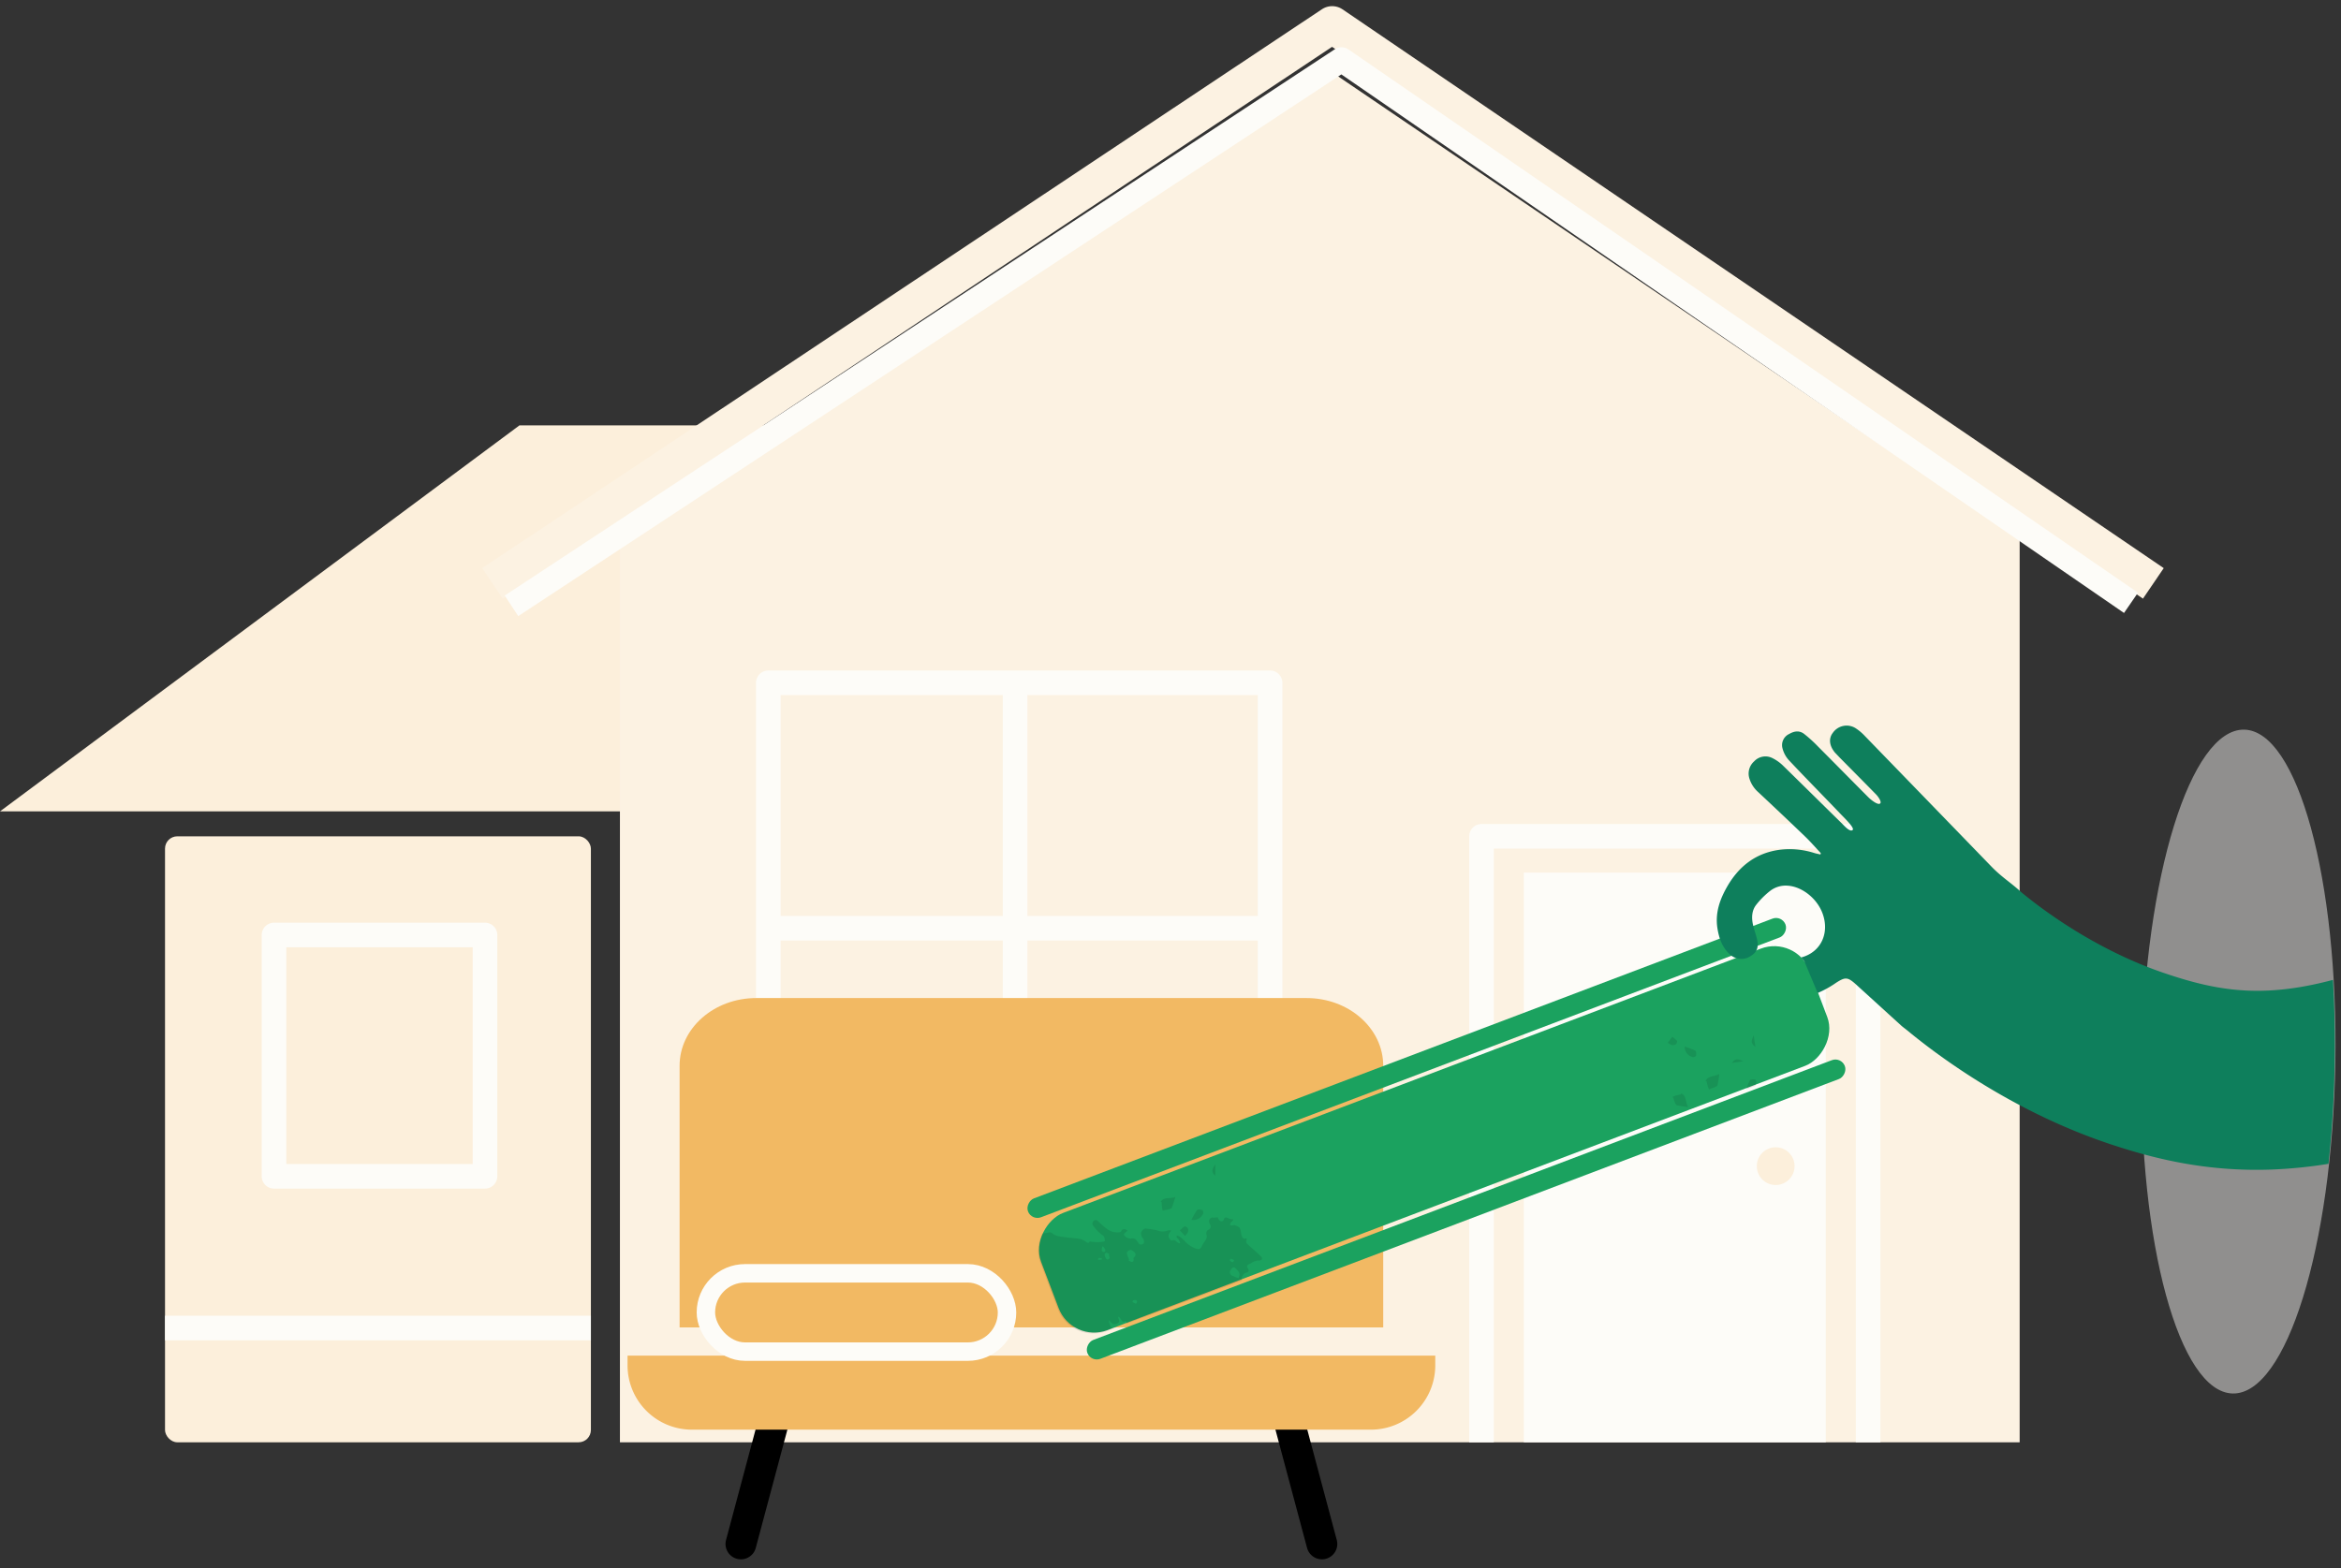 <svg xmlns="http://www.w3.org/2000/svg" xmlns:xlink="http://www.w3.org/1999/xlink" width="761" height="510" viewBox="0 0 761 510">
  <rect x="0" y="0" width="761" height="510" fill="#333333" stroke="none"/>
  <defs>
    <clipPath id="clip-path">
      <rect id="Rectangle_6943" data-name="Rectangle 6943" width="40.883" height="268.061" rx="12.368" transform="matrix(0.937, 0.349, -0.349, 0.937, 93.536, 0)" fill="none"/>
    </clipPath>
    <clipPath id="clip-path-2">
      <path id="Union_57" data-name="Union 57" d="M176.9,223.826c-5.934-1.146-11.335-7.954-15.775-18.867l-10.689-12.785L147.5,149.862,68.648,121.3,0,97.606s3.625-62.392,3.625-63.2S48.213-30.453,48.213-30.453l132.2,38.075-.011.708a9.459,9.459,0,0,1,1.894-.158c17.388.3,30.641,48.864,29.6,108.463S195.92,224.3,178.532,224a9.425,9.425,0,0,1-1.338-.119l0,.291Z" transform="translate(2672.217 6837.077)" fill="#412727"/>
    </clipPath>
    <clipPath id="clip-path-3">
      <path id="Path_2464" data-name="Path 2464" d="M35.932,92.111,31.025,79.173l-1.418-1.6-.867-.76L16.72,76.61l-5.93,2.83L1.97,76.61,0,58.68,15.58,42.23l12.53-2.97L11.48,19.04,19.57,3.28,53.39,0l59.6,61.72,36.67,23.39,59.82,2.57v67.81l-77-1.52L83.06,131.22,48.57,102.91Z" transform="translate(-3.12 -3.28)" fill="none"/>
    </clipPath>
  </defs>
  <g id="Mattress-illustraion" transform="translate(-7114 -9943)">
    <rect id="Rectangle_7031" data-name="Rectangle 7031" width="761" height="510" transform="translate(7114 9943)" fill="none"/>
    <g id="Group_4250" data-name="Group 4250" transform="translate(7114 9951)">
      <path id="Path_2175" data-name="Path 2175" d="M2636.52,15300.443H2530.628l-168.857,125.509H2636.52Z" transform="translate(-2361.77 -15170.12)" fill="#fcefdb"/>
      <path id="Path_936" data-name="Path 936" d="M460.605,43.463V337.206H5.59V43.463l231.426-151.8Z" transform="translate(195.933 123.786)" fill="#fcf2e2"/>
      <path id="Path_935" data-name="Path 935" d="M10.56,199.363V14.12h98.164V199.363" transform="translate(484.797 261.63)" fill="#fdfcf8"/>
      <path id="Path_1926" data-name="Path 1926" d="M173.672,174.593V14.12H10.56V174.593Z" transform="translate(239.203 199.908)" fill="none" stroke="#fdfcf8" stroke-linejoin="round" stroke-width="8"/>
      <path id="Path_937" data-name="Path 937" d="M3.57,187.073,276.521,5.37l266.948,181.7" transform="translate(156.531 -5.37)" fill="none" stroke="#fcf2e2" stroke-linejoin="round" stroke-width="12"/>
      <path id="Path_2177" data-name="Path 2177" d="M3.57,183,273.39,5.37,530.03,182.023" transform="translate(162.7 6.002)" fill="none" stroke="#fdfcf8" stroke-linejoin="round" stroke-width="8"/>
      <path id="Path_2172" data-name="Path 2172" d="M10.56,211.169V14.12H136.237V211.169" transform="translate(471.041 249.824)" fill="none" stroke="#fdfcf8" stroke-linejoin="round" stroke-width="8"/>
      <ellipse id="Ellipse_576" data-name="Ellipse 576" cx="6.141" cy="6.141" rx="6.141" ry="6.141" transform="translate(571.091 365.058)" fill="#fcefdb"/>
      <path id="Path_2173" data-name="Path 2173" d="M2186.3,16645.822h162.962" transform="translate(-1937.804 -16351.983)" fill="none" stroke="#fdfcf8" stroke-width="8"/>
      <path id="Path_2174" data-name="Path 2174" d="M0,0H162.963" transform="translate(329.978 375.318) rotate(-90)" fill="none" stroke="#fdfcf8" stroke-width="8"/>
      <rect id="Rectangle_6976" data-name="Rectangle 6976" width="138.442" height="197.05" rx="4" transform="translate(53.642 263.943)" fill="#fcefdb"/>
      <path id="Path_2176" data-name="Path 2176" d="M79.146,92.593V14.12H10.56V92.593Z" transform="translate(78.513 281.908)" fill="none" stroke="#fdfcf8" stroke-linejoin="round" stroke-width="8"/>
      <path id="Path_2178" data-name="Path 2178" d="M2186.3,16645.822h138.442" transform="translate(-2132.658 -16221.982)" fill="none" stroke="#fdfcf8" stroke-width="8"/>
    </g>
    <path id="Path_2292" data-name="Path 2292" d="M107.93,0c59.608,0,107.93,14.1,107.93,31.488S167.538,62.976,107.93,62.976,0,48.879,0,31.488,48.322,0,107.93,0Z" transform="matrix(-0.017, 1, -1, -0.017, 7875, 10180.798)" fill="#eeedeb" opacity="0.5"/>
    <g id="Group_4253" data-name="Group 4253" transform="translate(6314 9808.796)">
      <g id="Layer_2" data-name="Layer 2" transform="translate(1004 458.742)">
        <g id="Layer_1" data-name="Layer 1" transform="translate(0 0)">
          <line id="Line_259" data-name="Line 259" y1="43.183" x2="11.54" transform="translate(36.848 134.331)" fill="none" stroke="#000" stroke-linecap="round" stroke-linejoin="round" stroke-width="10"/>
          <line id="Line_260" data-name="Line 260" x1="11.54" y1="43.183" transform="translate(214.181 134.331)" fill="none" stroke="#000" stroke-linecap="round" stroke-linejoin="round" stroke-width="10"/>
          <path id="Path_1787" data-name="Path 1787" d="M0,163.92V167.1A20.907,20.907,0,0,0,20.907,188H241.662a20.907,20.907,0,0,0,20.907-20.9V163.92Z" transform="translate(0 -47.655)" fill="#f2b963"/>
          <path id="Path_1788" data-name="Path 1788" d="M225.063,0H46.186C32.42,0,21.26,9.854,21.26,22.01V107.1H249.99V22.01C249.99,9.854,238.83,0,225.063,0Z" transform="translate(-4.34)" fill="#f2b963"/>
        </g>
      </g>
      <g id="Layer_2-2" data-name="Layer 2" transform="translate(1319.535 363.053) rotate(49)">
        <g id="Layer_1-2" data-name="Layer 1" transform="translate(0 0)">
          <rect id="Rectangle_6941" data-name="Rectangle 6941" width="40.759" height="267.247" rx="12.33" transform="matrix(0.938, 0.346, -0.346, 0.938, 99.031, 0.78)" fill="#1ba25f"/>
          <rect id="Rectangle_6942" data-name="Rectangle 6942" width="6.553" height="263.377" rx="3.276" transform="matrix(0.938, 0.346, -0.346, 0.938, 91.031, 0)" fill="#1ba25f"/>
          <rect id="Rectangle_6964" data-name="Rectangle 6964" width="6.553" height="263.377" rx="3.276" transform="matrix(0.938, 0.346, -0.346, 0.938, 138.424, 15.636)" fill="#1ba25f"/>
          <g id="Group_4087" data-name="Group 4087" transform="translate(6.529 0.558)">
            <g id="Group_4081" data-name="Group 4081" transform="translate(0 0)" clip-path="url(#clip-path)">
              <path id="Path_1743" data-name="Path 1743" d="M110.167,29.825l-30.12,81.808L5.825,84.292A6,6,0,0,0,3.66,81.484a3.41,3.41,0,0,1-1.091-1.608A14.134,14.134,0,0,0,.364,74.9a1.517,1.517,0,0,1,.063-2.04c.824-.853,1.665-1.7,2.489-2.54s1.5-1.7,1.137-3.023c-.21-.733.261-1.137.824-1.444.693-.386,1.432-.693,2.1-1.137C8.428,63.781,10.1,63.15,11.1,61.6a2.41,2.41,0,0,0,.324-2.381,1.493,1.493,0,0,1,.182-1.779,24.439,24.439,0,0,1,2.4-1.932.649.649,0,0,1,1.091.568.648.648,0,0,0,.995.568,1.7,1.7,0,0,0,.739-.784c.421-1.137,1.426-1.552,2.4-2.035A3.915,3.915,0,0,0,20.7,52.813c.921-1.273,1.7-2.648,2.569-3.978.358-.568.534-1.313,1.353-1.438,1.5-.239,2.523-1.279,3.6-2.194,1.21-1.034,2.273-2.211,3.524-3.228a5.029,5.029,0,0,1,2.006-1.006c.7-.159,1.2-.233.892-1.063,1.233-.841,3.126-3.154,3.148-3.762a7.037,7.037,0,0,0-.858-.568,1.33,1.33,0,0,0-.8-.182,13.64,13.64,0,0,1-4.546.358,1.137,1.137,0,0,1-1.137-1.137.955.955,0,0,1,.966-1.051,29.322,29.322,0,0,0,3.631-.489A5.587,5.587,0,0,0,38.787,30.6a.71.71,0,0,0,.068-.568c-.358-.614,0-1.029.381-1.387a2.631,2.631,0,0,1,.83-.318v.807c0,.239-.034.762.142.9.6.466,2.393-.307,2.648-1.029.08-.227.375-.4.6-.568a1.438,1.438,0,0,1,.654-.216,8.449,8.449,0,0,1,.926.057c.358,0,.83.148,1.04,0a1.438,1.438,0,0,0,.568-1.1c-.057-.335-.534-.682-.9-.841s-.96-.08-1.381-.261-.96-.489-1.057-.852c-.188-.676-.347-1.512.4-2.04a22.423,22.423,0,0,1,2.66-2.171A4.825,4.825,0,0,0,48.636,18.4c.1-.278.432-.477.756-.807.239,1.677.619,2.091,1.961,2.211a.841.841,0,0,0,.688-.392,1.1,1.1,0,0,1,1.171-.739,3.529,3.529,0,0,0,1.012-.318v-.324A6.16,6.16,0,0,0,53,17.68c-.421,0-.887.279-1.222-.4a3.66,3.66,0,0,1,.96-.472,15.611,15.611,0,0,1,2.893-.3,9.042,9.042,0,0,0,3.063-.926,2.472,2.472,0,0,0,1.068-.79,1.137,1.137,0,0,0,.114-.909,14.6,14.6,0,0,1-.756-2.273A2.273,2.273,0,0,0,57.8,9.775a1.239,1.239,0,0,1-.688-1.495,1.165,1.165,0,0,0-.864-1.489c-1.137-.233-1.756-.722-1.438-1.961a1.136,1.136,0,0,1,.045-.148l.131.1,1.074-1.426a3.114,3.114,0,0,0,.955.25,1.239,1.239,0,0,0,.9-.4,1,1,0,0,0-.068-.892.7.7,0,0,1,.364-1.176A6.151,6.151,0,0,0,59.223.568,5.491,5.491,0,0,0,59.849,0l.222.341a5.524,5.524,0,0,0,.068,1.137c.063.227.341.392.529.568.182-.21.375-.409.54-.625s.233-.489.421-.568A5.359,5.359,0,0,1,63.008.284a1.449,1.449,0,0,1,.875.153c.517.25.995.6,1.506.864.693.347,1.392.614,1.853-.352.034-.063.188-.068.33-.114a2.233,2.233,0,0,0,.352.619,1.137,1.137,0,0,0,.693.369c1.051-.085,2.091-.244,3.137-.369s2.154-.278,3.234-.347a.943.943,0,0,1,.756.4c.1.222-.074.568-.188.858-.068.153-.313.227-.392.375A8.332,8.332,0,0,0,74.556,4.1c-.153.494-.148,1.04-.33,1.517-.273.722-.04,1.171.75,1.25.887.085,1.137.637.693,1.4s.051,2.432.983,2.489a4.406,4.406,0,0,1,3.1,1.858,3.643,3.643,0,0,0,3.143,1.341c2.08-.1,4.16-.233,6.251-.375.784-.057,1.381.057,1.671.943a1.421,1.421,0,0,0,.83.71c.892.3,1.239.773.955,1.648a1.165,1.165,0,0,0,.608,1.534,3.444,3.444,0,0,0,1.7.392,25.227,25.227,0,0,0,2.938-.614.955.955,0,0,1,1.188.659.9.9,0,0,1-.426,1.216c-.307.2-.688.29-.983.5a7.28,7.28,0,0,0-1.819,1.443A4.546,4.546,0,0,1,93.8,23.579c-1.017.438-2.091.9-2.148,2.273a3.211,3.211,0,0,1-.892,2.228.716.716,0,0,0-.182.608.762.762,0,0,0,.568.284c.6-.034,1.2-.148,1.807-.21,1.012-.108,2.029-.244,3.046-.284,1.2-.045,2.432.1,3.626-.04a29.982,29.982,0,0,0,2.984-.784c1.137-.256,2.341-.438,3,.847s1.62,1.25,2.751,1.193A15.7,15.7,0,0,1,110.167,29.825ZM73.1,48.818c.494.409.864.7,1.415.341a6.255,6.255,0,0,0,.995-.625c.568-.568,1.137-.176,1.523.153.193.159.063.733.028,1.137a2.206,2.206,0,0,1-.222.568c-.278.659-.267,1.165.568,1.4.17.051.409.443.358.568a1.29,1.29,0,0,1-.6.511.631.631,0,0,1-.46-.045,1.3,1.3,0,0,0-1.858.631,1.665,1.665,0,0,1-1.978.8,2.03,2.03,0,0,0-.938-.051,1.557,1.557,0,0,1-2.154-1.637c0-.676.108-1.347.148-1.807a13.317,13.317,0,0,0-1.233-1,13.04,13.04,0,0,0-1.375-.676v-.136a7.332,7.332,0,0,1,.08-.784c-.3,0-.71-.085-.864.068a2.967,2.967,0,0,0-.568,1.085c-.1.273,0,.619-.148.887-.188.4-.057.568.267.824a21.3,21.3,0,0,1,1.9,1.887c.108.119.085.386.074.568a5.486,5.486,0,0,1-.176.716,3.472,3.472,0,0,0,.955-.091c.466-.193,1.523.1,1.563.568.068.847,0,1.7,0,2.546-1.91.1-1.921.108-3.279-.983-.347-.278-.608-.358-.955,0-.136.142-.4.148-.568.278a3.2,3.2,0,0,0-.415.568,1.847,1.847,0,0,0,.625.057c1.137-.313,1.523-.165,2.108.83.443.744,2.148.926,2.6.21a1.546,1.546,0,0,1,1.972-.688l.955.3c0-.3.063-.568.074-.824a4.009,4.009,0,0,1,0-.739c.034-.364,0-.852.216-1.04a1.137,1.137,0,0,1,1.057-.108,3.211,3.211,0,0,0,2.222.33,1.374,1.374,0,0,1,1.75,1.137c.273.847,1.057.659,1.642.864s.625-.284.887-.568a1.881,1.881,0,0,1,.9-.421,1.92,1.92,0,0,1,.642.057c-.119-.676-.131-1.222.676-1.284.1,0,.233-.17.25-.278.142-.966.614-1.262,1.557-.915.17.068.489-.261.744-.409-.131-.2-.25-.568-.4-.568-.568-.051-1.21-.3-1.773.273-.8.8-.835.762-1.7,0-.057-.051-.148-.142-.188-.125-.813.33-1.068-.432-1.495-.8-1.137.733-1.4.784-1.7.386a1.637,1.637,0,0,1,.33-2.08c.568-.415.909-.3,1.608.608a2.841,2.841,0,0,1,.568-.733c.261-.176.637-.188.926-.341.119-.063.148-.313.193-.483s0-.4.068-.443c.676-.369.4-.881.222-1.364-.222-.614,0-.938.568-1.137a1.3,1.3,0,0,0,.568-.5,2.58,2.58,0,0,0-.659-.932c-.091-.08-.438.131-.671.216-.415.159-.949.568-1.222.432a1.739,1.739,0,0,1-.71-1.193c-.2-1.341-.506-1.614-1.887-1.415a2.33,2.33,0,0,1-1.989-.568,5.682,5.682,0,0,0-1.4-.875c-.188-.08-.5.136-.762.216.1.222.148.568.313.642a3.03,3.03,0,0,1,1.6,2.148c.415,1.2.722,1.347,2,.983.432-.125.892-.051.824.494a3.41,3.41,0,0,1-.568,1.461c-.477.693-1.1.631-1.671,0a.955.955,0,0,0-.739-.284,2.375,2.375,0,0,1-2.182-.744.676.676,0,0,0-1.029-.091c-.193.153-.261.46-.386.7l.892.2.489.148a1.387,1.387,0,0,1-.193.466,6.37,6.37,0,0,1-.8.523ZM87.037,38.139a3.628,3.628,0,0,0-.693.188,3.979,3.979,0,0,0-.972.568c-.665.631-1.29,1.29-1.9,1.972a1.063,1.063,0,0,0-.313.733,2.637,2.637,0,0,0,.529,1.3c.6.614,1.046,1.176.665,2.08-.04.091.136.364.261.4a.835.835,0,0,0,.568-.091c.091-.045.136-.278.108-.4-.2-1.04-.21-1.029.8-1.222a5.359,5.359,0,0,1,.682-.193c.744-.04.762-.307.438-.909a1.267,1.267,0,0,1,0-1.137,1.3,1.3,0,0,1,1.091-.489c.875.313,1.08-.119,1.534-.762a2.217,2.217,0,0,0-.222-3.262,9.057,9.057,0,0,1-1.046-1.677c-.455.432-.489.75.063,1s.455.671.131,1.074-.727.188-1.137.034a5.736,5.736,0,0,0-1.08-.193ZM67.822,61.082a1.188,1.188,0,0,0-1.625-.108,1.8,1.8,0,0,1-1.7.085,4.689,4.689,0,0,0-1.529-.074l-.04.25a5.906,5.906,0,0,1,1.358.421c.29.159.688.733.625.813-.688.909.063,1.387.494,1.978.136.188.29.494.227.665a.926.926,0,0,1-.568.568c-.2.028-.483-.227-.665-.421a2.33,2.33,0,0,1-.29-.625l-.779.165a3.247,3.247,0,0,1,.04-.4c.08-.29.318-.75.222-.835-.472-.409-.642.119-.9.381-.108.108-.318.119-.472.176.108-.494.386-1.051.233-1.228a1.779,1.779,0,0,0-1.25-.568,1.347,1.347,0,0,1-1.461-.926,1.1,1.1,0,0,0-.83-.54c-.324.028-.619.381-1.057.682.9.7,1.6,1.239,2.273,1.8a.83.83,0,0,1,.278.381c.159.631,1.063.807.978,1.6a1.632,1.632,0,0,0,.671.227,11.067,11.067,0,0,1,2.069.307,7.388,7.388,0,0,0,2.756.438c.978,0,1.245-.665,1.875-1.137-.824-.489-1.222-1.387-2.273-1.193-.307.057-.989-.182-.739-.756.29-.682.529-1.495,1.443-1.7A2.752,2.752,0,0,0,67.822,61.082ZM74.7,65.344a15.184,15.184,0,0,0,.977,1.29.477.477,0,0,0,.46.051c.722-.54,1.438-1.091,2.114-1.7s.7-.568,1.046.188c.261.568.608.767,1.171.426.33-.2.642-.455.983-.642a4.075,4.075,0,0,1,.659-.222l.671-.25c-.1-.182-.193-.375-.313-.568a5.6,5.6,0,0,1-.5-.676c-.324-.744-.864-.915-1.341-.29a1.188,1.188,0,0,1-1.574.415.779.779,0,0,0-1.176.631,1.137,1.137,0,0,1-.693.608A22.734,22.734,0,0,1,74.7,65.344ZM58.041,52.006a2.8,2.8,0,0,0,.568.449,10.919,10.919,0,0,0,1.586.568.7.7,0,0,0,.608-.256,2.137,2.137,0,0,1,2.95-1.313,4.435,4.435,0,0,0,.671.08c-.216-.9-.193-1.762-.972-2.33-.318-.239-.568-.568-.875-.824-.153-.131-.335-.313-.5-.307s-.318.233-.369.4c-.165.529-.455.6-.966.46a6.821,6.821,0,0,0-1.409-.074l-.04.261c.7.358,1.75.472,1.324,1.648a1.836,1.836,0,0,1-.744,1.051A6.818,6.818,0,0,1,58.041,52.006ZM89.361,29.2a2.682,2.682,0,0,0,.114.642,1.726,1.726,0,0,1-.267,1.938,12.752,12.752,0,0,0-1.051,2.842c0,.057.119.165.142.188.619-.716,1.21-1.392,1.784-2.063,1.006.648,1.017.642,1.472-.4.091-.216.29-.386.375-.6s.182-.506.091-.659a4.262,4.262,0,0,0-2.66-1.881Zm-5.956-7.791.136-.142c.466.3.949.449,1.1-.261.17-.8.33-1.495,1.222-1.853.455-.182.511-1.068.2-1.233s-1.7.227-1.784.654c-.136.568-.426.71-.966.6A4.336,4.336,0,0,0,82.3,19.1a.608.608,0,0,0-.455.2.62.62,0,0,0,.136.477,10.06,10.06,0,0,0,.716.824ZM47.477,34.127l.028.347c.4-.159.9-.222,1.137-.506.352-.375.085-.767-.324-1.034-.125-.08-.318-.222-.313-.324.045-1.392-.835-1.449-1.824-1.25-.324.063-.807.3-.858.54-.119.511-.4,1.193.307,1.54A16.092,16.092,0,0,0,47.477,34.127ZM67.328,68.794a1.256,1.256,0,0,0-1.813-.841,1.2,1.2,0,0,1-1.625-.5,3.006,3.006,0,0,0-.733-.568,4.83,4.83,0,0,0-.779,1.182c-.125.392.148.568.631.432a6.561,6.561,0,0,1,1.347-.119l-.1,1.245c.87-.222,1.3.324,1.7,1,.085.153.455.142.693.2a1.847,1.847,0,0,0,0-.637c-.421-1.159-.432-1.154.659-1.409ZM73.965,9.849a14.265,14.265,0,0,0-2.057.108c-.148,0-.335.381-.358.6a3.04,3.04,0,0,0,.159.847,1.188,1.188,0,0,0,1.853.807c.273-.153.568-.25.858-.392s.654-.375.983-.568a10.193,10.193,0,0,0-.693-1.006c-.125-.159-.364-.21-.744-.4ZM89.475,18.51a9.5,9.5,0,0,1-1.54-.187c-.511-.153-.767-.108-.727.494a.722.722,0,0,1-.693.881c-.534.045-.568.415-.523.79.04.227.29.619.381.6a1.756,1.756,0,0,0,1.034-.449,2,2,0,0,1,1.83-.989c.233,0,.483-.3.727-.455ZM72.1,84.434a4.251,4.251,0,0,0,.21.892c.176.364.443.989.642.977a5.949,5.949,0,0,0,1.739-.528c.051,0,.068-.307,0-.415a2.427,2.427,0,0,0-2.62-.921ZM60.639,56.586c-.523.637-1.017,1.2-1.461,1.8a2.4,2.4,0,0,0-.227.716,2.546,2.546,0,0,0,.784-.051,6.3,6.3,0,0,0,1.137-.619,11.413,11.413,0,0,0,.9-.7ZM80,19.408l-.2-.887a3.177,3.177,0,0,0-.881.267,2.228,2.228,0,0,0-.7.739c-.119.21-.182.648-.063.75a.864.864,0,0,0,.8.136A6.6,6.6,0,0,0,79.967,19.4ZM41.776,37.838c-.307.165-.767.261-.858.5-.227.614.284.909.756,1.085s1.137.352,1.318-.25C43.288,38.293,42.231,38.452,41.776,37.838Zm38.037,21.1c-.631-.46-1.08-1.108-1.7-.529a1.273,1.273,0,0,0,0,1.25C78.932,60.269,79.137,59.229,79.813,58.939Zm-9.877,4.2a6.456,6.456,0,0,0,1.137.608c.244.068.75,0,.779-.142a1.7,1.7,0,0,0-.062-1.04c-.04-.1-.568-.068-.824,0a6.249,6.249,0,0,0-1.023.574ZM38.685,37.724l-.091.21a5.541,5.541,0,0,0,.75.926.8.8,0,0,0,.7.034.665.665,0,0,0,.313-.568.841.841,0,0,0-.511-.489,7.1,7.1,0,0,0-1.165-.114Zm19.681,4.132a2.341,2.341,0,0,0,.233.5,5.872,5.872,0,0,0,1.21-.489,1.137,1.137,0,0,0-.29-.7c-.563-.33-.841.114-1.154.676ZM63.332,56.91c-.472.222-.87.278-.96.477-.256.568.3.722.642.864.222.091.568-.051.818-.091Zm-2.955,3.075c.455.517.921.71,1.387.273.182-.17.29-.762.176-.858-.852-.693-.983.438-1.591.585Zm12.3,4.751-.034.273c.159.125.324.369.466.352a8.181,8.181,0,0,0,1.2-.29c-.119-.227-.256-.659-.358-.648a7.3,7.3,0,0,0-1.3.313ZM66.742,52.4l-.273-.114c-.2.159-.534.3-.568.483a1.825,1.825,0,0,0,.273.87c0,.034.529-.074.568-.171A5.638,5.638,0,0,0,66.742,52.4Zm3.41-43.811h-.421a4.188,4.188,0,0,0-.79.466c-.04.034.2.568.29.568a1.705,1.705,0,0,0,.938-.307C70.311,9.235,70.186,8.843,70.152,8.587ZM41.674,40.873l-.369-.33a7.088,7.088,0,0,0-.7.779c-.034.057.239.318.369.483ZM67.458,74.289l-.034.443.921.142.051-.614ZM72.9,87.537l.091.511c.33-.074.654-.142.972-.244a1.432,1.432,0,0,0-.051-.381C73.562,87.446,73.238,87.491,72.9,87.537ZM69.015,60.769c.688-.688.637-.949-.21-1.188Z" transform="translate(-17.667 198.958)" opacity="0.1"/>
            </g>
            <path id="Path_1744" data-name="Path 1744" d="M.106,4.62C-.462,2.66,1.413,1.824,2.055,0a32.353,32.353,0,0,1,1.91,3.194c.142.324-.239.9-.421,1.347a6.972,6.972,0,0,1-.438.688c-.142.261-.267.534-.4.8a9.523,9.523,0,0,1-.949-.568C1.294,5.143.85,4.8.4,4.467Z" transform="translate(22.259 208.404)" opacity="0.1"/>
            <path id="Path_1745" data-name="Path 1745" d="M1.209,4.777A23.6,23.6,0,0,1,0,1.27C-.064.918.652.321,1.141.02c.165-.108.835.239,1.012.54A3.408,3.408,0,0,1,1.209,4.777Z" transform="translate(32.157 204.536)" opacity="0.1"/>
            <path id="Path_1746" data-name="Path 1746" d="M0,0C.449,1.33.568,2.779,2.842,2.506" transform="translate(24.814 191.593)" opacity="0.1"/>
            <path id="Path_1747" data-name="Path 1747" d="M2.482,2.349.056,2.457a8.934,8.934,0,0,1,0-1.989C.1.24.777-.067,1.084.013,2.124.269,2.425,1.1,2.482,2.349Z" transform="translate(33.448 211.977)" opacity="0.1"/>
            <path id="Path_1748" data-name="Path 1748" d="M.966.239c1.847-.858,2.967.847,4.87,1.188A31.381,31.381,0,0,1,2.995,3.819c-.29.2-.926-.085-1.392-.2A6.591,6.591,0,0,1,.852,3.3C.574,3.194.284,3.12,0,3.035c.131-.347.239-.7.392-1.029.239-.511.511-1,.767-1.5Z" transform="translate(105.798 61.973)" opacity="0.1"/>
            <path id="Path_1749" data-name="Path 1749" d="M0,1.761A23.975,23.975,0,0,1,3.268.016C3.6-.109,4.313.505,4.683.926c.136.148-.108.864-.369,1.091A3.41,3.41,0,0,1,0,1.761Z" transform="translate(96.04 49.596)" opacity="0.1"/>
            <path id="Path_1750" data-name="Path 1750" d="M2.178,0C.94.659-.476,1,.155,3.188" transform="translate(109.979 40.099)" opacity="0.1"/>
            <path id="Path_1751" data-name="Path 1751" d="M.494,2.677,0,.3A9.462,9.462,0,0,1,1.966,0c.233,0,.642.631.614.943C2.489,1.989,1.716,2.421.494,2.677Z" transform="translate(91.005 52.011)" opacity="0.1"/>
            <path id="Path_1752" data-name="Path 1752" d="M.239,4.865C-.619,3.018,1.086,1.9,1.427,0A31.389,31.389,0,0,1,3.819,2.842c.193.3-.091.926-.2,1.4a7.03,7.03,0,0,1-.324.744c-.1.278-.176.568-.267.852-.341-.125-.693-.233-1.023-.392C1.495,5.211,1,4.939.5,4.683Z" transform="translate(108.713 48.709)" opacity="0.1"/>
            <path id="Path_1753" data-name="Path 1753" d="M0,0C.659,1.239,1,2.654,3.188,2.029" transform="translate(107.991 32.023)" opacity="0.1"/>
            <path id="Path_1754" data-name="Path 1754" d="M2.538,1.375A2.807,2.807,0,0,0,2.016.408C1.794.147,1.078-.1.93.039.51.408-.1,1.119.015,1.454A18.312,18.312,0,0,0,1.481,4.239Z" transform="translate(118.189 41.077)" opacity="0.1"/>
          </g>
        </g>
      </g>
      <rect id="Rectangle_6948" data-name="Rectangle 6948" width="97.891" height="25.467" rx="12.734" transform="translate(1029.467 548.249)" fill="#f2b963" stroke="#fdfcf8" stroke-width="6"/>
    </g>
    <g id="Mask_Group_288" data-name="Mask Group 288" transform="translate(4988.826 3335.378)" clip-path="url(#clip-path-2)">
      <g id="Layer_2-3" data-name="Layer 2" transform="translate(2669.242 6854.349) rotate(-9)">
        <g id="Layer_1-3" data-name="Layer 1" transform="translate(26.681 -22.323) rotate(7)">
          <g id="Group_4365" data-name="Group 4365" transform="translate(-11.587 16.606)" clip-path="url(#clip-path-3)">
            <path id="Path_2463" data-name="Path 2463" d="M206.69,90.43l-1.45.37c-24,5.94-38.72,3.41-56-3-23.24-8.5-40.95-23.11-46.9-28.43-3.15-3.13-6.15-5.07-9.33-8.59q-19.86-22-39.76-44a15.88,15.88,0,0,0-2.93-2.62,5.47,5.47,0,0,0-7.38,1.31c-1.47,1.77-1.3,4.15.48,6.45.47.52.94,1.05,1.4,1.58,3.81,4.13,7.63,8.26,11.42,12.41.75.81,1.82,2.51,1.32,3-.63.71-2.73-1-3.7-2-5.33-5.72-10.6-11.5-15.93-17.22a43.209,43.209,0,0,0-4.34-4.22c-1.55-1.25-3.22-1-4.86-.12a4,4,0,0,0-2.38,4.22,9,9,0,0,0,1.95,4.22c5.25,6,10.68,11.88,16,17.86,1.46,1.65,4.68,4.9,4,5.6C47.41,38,45.76,36,44.85,35c-6.18-6.49-12.3-13-18.5-19.49A13.4,13.4,0,0,0,23.05,13a5,5,0,0,0-6,.85,5.29,5.29,0,0,0-1.69,5.63,9.7,9.7,0,0,0,2.71,4.44c4.91,4.93,9.77,9.85,14.6,14.83,1.76,1.81,3.35,3.78,5,5.67l-.13.44c-.63-.18-1.29-.32-1.89-.52a26.35,26.35,0,0,0-11.37-1.47c-7.59.77-13.18,4.74-17.22,11.07C4.5,58,2.62,62.42,3.23,67.6c.41,3.4,1.39,6.54,4,8.93a5.45,5.45,0,0,0,6.48.55c2.14-1.21,2.79-2.78,2.25-5.5-.34-1.57-.82-3.06-1.12-4.61-.43-2.32-.27-4.65,1.23-6.45a26.57,26.57,0,0,1,4.64-4.35,8.26,8.26,0,0,1,5.81-1.55c4.74.46,9.52,4.57,11.09,9.58,2,6.35-1,12.26-7.17,13.82-1.92.48-4.06.2-6.1.14-1.21,0-2.4-.44-3.6-.47A5.69,5.69,0,0,0,15,82.56c-.46,2.75.51,4.7,3.42,6.49A16.51,16.51,0,0,0,30.6,91.18a32.37,32.37,0,0,0,10.54-4.44c3.13-1.86,3.88-1.77,6.55.82l14.13,13.79c.61.59,1.34,1.14,1.92,1.65h0c9.75,8.67,33.58,27.84,65.36,39.53,14,5.16,30.54,9.83,51.33,9.83a152,152,0,0,0,25.82-2.3c.76-8.43,1.24-17.26,1.4-26.36C207.85,112.1,207.5,100.92,206.69,90.43Z" transform="translate(-3.12 -3.28)" fill="#0e7f5c"/>
          </g>
        </g>
      </g>
    </g>
  </g>
</svg>
